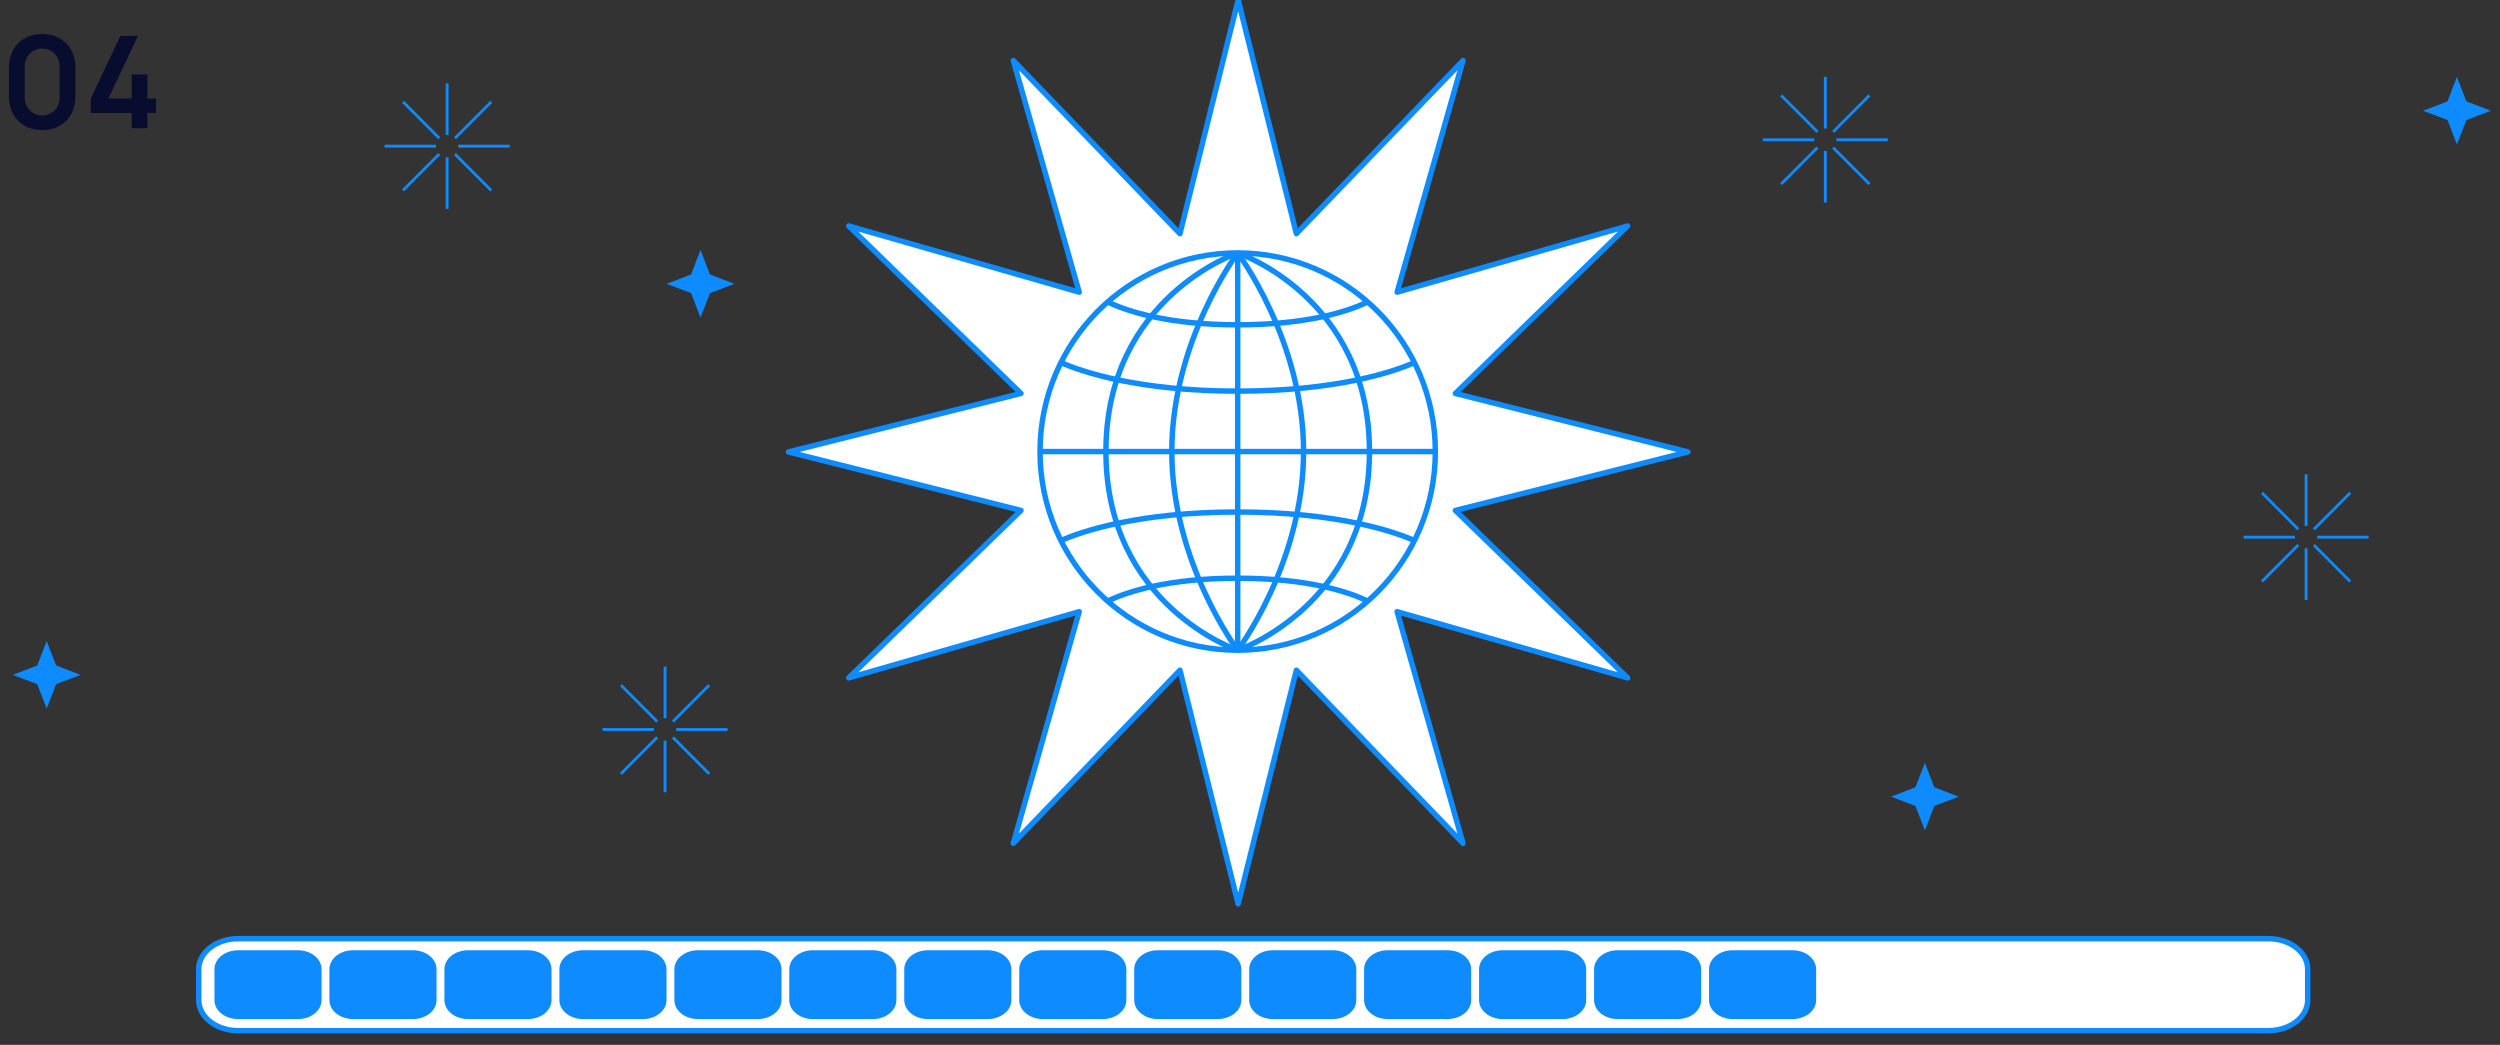 <?xml version="1.0" encoding="UTF-8"?> <svg xmlns="http://www.w3.org/2000/svg" width="390" height="163" viewBox="0 0 390 163" fill="none"><rect x="0" y="0" width="390" height="163" fill="#333333" stroke="none"/> <g clip-path="url(#clip0_507_33839)"> <path d="M6.58 20.3C9.65 20.3 11.76 18.19 11.76 15.12V10.48C11.76 7.41 9.65 5.3 6.58 5.3C3.51 5.3 1.4 7.41 1.4 10.48V15.12C1.4 18.19 3.51 20.3 6.58 20.3ZM6.58 18.01C5.06 18.01 3.86 16.81 3.86 15.29V10.3C3.86 8.77 5.06 7.57 6.58 7.57C8.1 7.57 9.3 8.77 9.3 10.3V15.29C9.3 16.81 8.1 18.01 6.58 18.01ZM22.984 20V17.62H24.334V15.37H22.984V11.62H20.544V15.37H16.914L21.524 5.6H18.774L14.164 15.37V17.62H20.544V20H22.984Z" fill="#080D2F"></path> <path d="M37.139 160.782C33.75 160.782 31 158.649 31 156.019V151.194C31 148.564 33.75 146.431 37.139 146.431H353.861C357.25 146.431 360 148.564 360 151.194V156.019C360 158.649 357.25 160.782 353.861 160.782H37.139Z" fill="white" stroke="#0E8BFF" stroke-width="0.85" stroke-miterlimit="10"></path> <path d="M37.139 158.549C35.349 158.549 33.878 157.421 33.878 156.019V151.194C33.878 149.805 35.333 148.664 37.139 148.664H46.476C48.266 148.664 49.737 149.792 49.737 151.194V156.019C49.737 157.408 48.282 158.549 46.476 158.549H37.139Z" fill="#0E8BFF" stroke="#0E8BFF" stroke-width="0.85" stroke-miterlimit="10"></path> <path d="M55.077 158.549C53.286 158.549 51.815 157.421 51.815 156.019V151.194C51.815 149.805 53.27 148.664 55.077 148.664H64.413C66.204 148.664 67.675 149.792 67.675 151.194V156.019C67.675 157.408 66.22 158.549 64.413 158.549H55.077Z" fill="#0E8BFF" stroke="#0E8BFF" stroke-width="0.85" stroke-miterlimit="10"></path> <path d="M73.014 158.549C71.224 158.549 69.753 157.421 69.753 156.019V151.194C69.753 149.805 71.208 148.664 73.014 148.664H82.351C84.141 148.664 85.612 149.792 85.612 151.194V156.019C85.612 157.408 84.157 158.549 82.351 158.549H73.014Z" fill="#0E8BFF" stroke="#0E8BFF" stroke-width="0.85" stroke-miterlimit="10"></path> <path d="M90.953 158.549C89.162 158.549 87.691 157.421 87.691 156.019V151.194C87.691 149.805 89.146 148.664 90.953 148.664H100.289C102.08 148.664 103.551 149.792 103.551 151.194V156.019C103.551 157.408 102.096 158.549 100.289 158.549H90.953Z" fill="#0E8BFF" stroke="#0E8BFF" stroke-width="0.85" stroke-miterlimit="10"></path> <path d="M108.888 158.549C107.098 158.549 105.627 157.421 105.627 156.019V151.194C105.627 149.805 107.082 148.664 108.888 148.664H118.225C120.015 148.664 121.486 149.792 121.486 151.194V156.019C121.486 157.408 120.031 158.549 118.225 158.549H108.888Z" fill="#0E8BFF" stroke="#0E8BFF" stroke-width="0.85" stroke-miterlimit="10"></path> <path d="M126.812 158.549C125.022 158.549 123.551 157.421 123.551 156.019V151.194C123.551 149.805 125.006 148.664 126.812 148.664H136.149C137.939 148.664 139.41 149.792 139.41 151.194V156.019C139.41 157.408 137.955 158.549 136.149 158.549H126.812Z" fill="#0E8BFF" stroke="#0E8BFF" stroke-width="0.85" stroke-miterlimit="10"></path> <path d="M144.75 158.549C142.959 158.549 141.488 157.421 141.488 156.019V151.194C141.488 149.805 142.943 148.664 144.75 148.664H154.086C155.877 148.664 157.348 149.792 157.348 151.194V156.019C157.348 157.408 155.893 158.549 154.086 158.549H144.75Z" fill="#0E8BFF" stroke="#0E8BFF" stroke-width="0.85" stroke-miterlimit="10"></path> <path d="M162.687 158.549C160.897 158.549 159.426 157.421 159.426 156.019V151.194C159.426 149.805 160.881 148.664 162.687 148.664H172.024C173.814 148.664 175.285 149.792 175.285 151.194V156.019C175.285 157.408 173.83 158.549 172.024 158.549H162.687Z" fill="#0E8BFF" stroke="#0E8BFF" stroke-width="0.85" stroke-miterlimit="10"></path> <path d="M180.625 158.549C178.834 158.549 177.363 157.421 177.363 156.019V151.194C177.363 149.805 178.818 148.664 180.625 148.664H189.961C191.752 148.664 193.223 149.792 193.223 151.194V156.019C193.223 157.408 191.768 158.549 189.961 158.549H180.625Z" fill="#0E8BFF" stroke="#0E8BFF" stroke-width="0.85" stroke-miterlimit="10"></path> <path d="M198.561 158.549C196.771 158.549 195.3 157.421 195.3 156.019V151.194C195.3 149.805 196.755 148.664 198.561 148.664H207.898C209.688 148.664 211.159 149.792 211.159 151.194V156.019C211.159 157.408 209.704 158.549 207.898 158.549H198.561Z" fill="#0E8BFF" stroke="#0E8BFF" stroke-width="0.85" stroke-miterlimit="10"></path> <path d="M216.483 158.549C214.692 158.549 213.222 157.421 213.222 156.019V151.194C213.222 149.805 214.676 148.664 216.483 148.664H225.82C227.61 148.664 229.081 149.792 229.081 151.194V156.019C229.081 157.408 227.626 158.549 225.82 158.549H216.483Z" fill="#0E8BFF" stroke="#0E8BFF" stroke-width="0.85" stroke-miterlimit="10"></path> <path d="M234.421 158.549C232.63 158.549 231.159 157.421 231.159 156.019V151.194C231.159 149.805 232.614 148.664 234.421 148.664H243.757C245.548 148.664 247.018 149.792 247.018 151.194V156.019C247.018 157.408 245.564 158.549 243.757 158.549H234.421Z" fill="#0E8BFF" stroke="#0E8BFF" stroke-width="0.85" stroke-miterlimit="10"></path> <path d="M252.36 158.549C250.569 158.549 249.099 157.421 249.099 156.019V151.194C249.099 149.805 250.553 148.664 252.36 148.664H261.697C263.487 148.664 264.958 149.792 264.958 151.194V156.019C264.958 157.408 263.503 158.549 261.697 158.549H252.36Z" fill="#0E8BFF" stroke="#0E8BFF" stroke-width="0.85" stroke-miterlimit="10"></path> <path d="M270.296 158.549C268.505 158.549 267.034 157.421 267.034 156.019V151.194C267.034 149.805 268.489 148.664 270.296 148.664H279.632C281.423 148.664 282.893 149.792 282.893 151.194V156.019C282.893 157.408 281.439 158.549 279.632 158.549H270.296Z" fill="#0E8BFF" stroke="#0E8BFF" stroke-width="0.85" stroke-miterlimit="10"></path> <path d="M69.529 24.535V32.598H69.974V24.535C69.9 24.548 69.826 24.548 69.751 24.548C69.677 24.548 69.603 24.548 69.529 24.535Z" fill="#0E8BFF"></path> <path d="M69.974 21.062V13H69.529V21.062C69.603 21.05 69.677 21.05 69.751 21.05C69.826 21.05 69.9 21.062 69.974 21.062Z" fill="#0E8BFF"></path> <path d="M71.478 23.022H79.501V22.576H71.478C71.491 22.65 71.491 22.724 71.491 22.799C71.491 22.873 71.478 22.948 71.478 23.022Z" fill="#0E8BFF"></path> <path d="M68.023 22.576H60V23.022H68.023C68.01 22.948 68.01 22.873 68.01 22.799C68.01 22.724 68.01 22.65 68.023 22.576Z" fill="#0E8BFF"></path> <path d="M68.691 21.422L63.025 15.729L62.717 16.039L68.382 21.732C68.469 21.608 68.567 21.509 68.691 21.422Z" fill="#0E8BFF"></path> <path d="M70.811 24.176L76.476 29.869L76.784 29.559L71.119 23.866C71.033 23.99 70.934 24.089 70.811 24.176Z" fill="#0E8BFF"></path> <path d="M71.119 21.732L76.784 16.039L76.476 15.729L70.811 21.422C70.934 21.509 71.033 21.608 71.119 21.732Z" fill="#0E8BFF"></path> <path d="M68.368 23.866L62.703 29.559L63.012 29.869L68.677 24.176C68.566 24.089 68.467 23.99 68.368 23.866Z" fill="#0E8BFF"></path> <path d="M103.529 115.535V123.598H103.974V115.535C103.9 115.548 103.826 115.548 103.751 115.548C103.677 115.548 103.603 115.548 103.529 115.535Z" fill="#0E8BFF"></path> <path d="M103.974 112.062V104H103.529V112.062C103.603 112.05 103.677 112.05 103.751 112.05C103.826 112.05 103.9 112.062 103.974 112.062Z" fill="#0E8BFF"></path> <path d="M105.479 114.022H113.501V113.576H105.479C105.491 113.65 105.491 113.725 105.491 113.799C105.491 113.873 105.479 113.948 105.479 114.022Z" fill="#0E8BFF"></path> <path d="M102.023 113.576H94V114.022H102.023C102.01 113.948 102.01 113.873 102.01 113.799C102.01 113.725 102.01 113.65 102.023 113.576Z" fill="#0E8BFF"></path> <path d="M102.691 112.422L97.025 106.729L96.717 107.039L102.382 112.732C102.468 112.608 102.567 112.509 102.691 112.422Z" fill="#0E8BFF"></path> <path d="M104.811 115.176L110.476 120.869L110.784 120.559L105.119 114.866C105.033 114.99 104.934 115.089 104.811 115.176Z" fill="#0E8BFF"></path> <path d="M105.119 112.732L110.784 107.039L110.476 106.729L104.811 112.422C104.934 112.509 105.033 112.608 105.119 112.732Z" fill="#0E8BFF"></path> <path d="M102.368 114.866L96.703 120.559L97.012 120.869L102.677 115.176C102.566 115.089 102.467 114.99 102.368 114.866Z" fill="#0E8BFF"></path> <path d="M383.282 12L384.754 15.81L388.564 17.282L384.754 18.727L383.282 22.538L381.811 18.727L378 17.282L381.811 15.81L383.282 12Z" fill="#0E8BFF"></path> <path d="M284.529 23.535V31.598H284.974V23.535C284.9 23.548 284.826 23.548 284.751 23.548C284.677 23.548 284.603 23.548 284.529 23.535Z" fill="#0E8BFF"></path> <path d="M284.974 20.062V12H284.529V20.062C284.603 20.05 284.677 20.05 284.751 20.05C284.826 20.05 284.9 20.062 284.974 20.062Z" fill="#0E8BFF"></path> <path d="M286.479 22.022H294.501V21.576H286.479C286.491 21.65 286.491 21.724 286.491 21.799C286.491 21.873 286.479 21.948 286.479 22.022Z" fill="#0E8BFF"></path> <path d="M283.023 21.576H275V22.022H283.023C283.01 21.948 283.01 21.873 283.01 21.799C283.01 21.724 283.01 21.65 283.023 21.576Z" fill="#0E8BFF"></path> <path d="M283.691 20.422L278.025 14.729L277.717 15.039L283.382 20.732C283.468 20.608 283.567 20.509 283.691 20.422Z" fill="#0E8BFF"></path> <path d="M285.811 23.176L291.476 28.869L291.784 28.559L286.119 22.866C286.033 22.99 285.934 23.089 285.811 23.176Z" fill="#0E8BFF"></path> <path d="M286.119 20.732L291.784 15.039L291.476 14.729L285.811 20.422C285.934 20.509 286.033 20.608 286.119 20.732Z" fill="#0E8BFF"></path> <path d="M283.368 22.866L277.703 28.559L278.012 28.869L283.677 23.176C283.566 23.089 283.467 22.99 283.368 22.866Z" fill="#0E8BFF"></path> <path d="M7.282 100L8.754 103.811L12.564 105.282L8.754 106.728L7.282 110.538L5.811 106.728L2 105.282L5.811 103.811L7.282 100Z" fill="#0E8BFF"></path> <path d="M109.282 39L110.754 42.81L114.564 44.282L110.754 45.727L109.282 49.538L107.811 45.727L104 44.282L107.811 42.81L109.282 39Z" fill="#0E8BFF"></path> <path d="M300.282 119L301.754 122.811L305.564 124.282L301.754 125.728L300.282 129.538L298.811 125.728L295 124.282L298.811 122.811L300.282 119Z" fill="#0E8BFF"></path> <path d="M359.529 85.535V93.598H359.974V85.535C359.9 85.548 359.826 85.548 359.751 85.548C359.677 85.548 359.603 85.548 359.529 85.535Z" fill="#0E8BFF"></path> <path d="M359.974 82.062V74H359.529V82.062C359.603 82.05 359.677 82.05 359.751 82.05C359.826 82.05 359.9 82.062 359.974 82.062Z" fill="#0E8BFF"></path> <path d="M361.479 84.022H369.501V83.576H361.479C361.491 83.65 361.491 83.725 361.491 83.799C361.491 83.873 361.479 83.948 361.479 84.022Z" fill="#0E8BFF"></path> <path d="M358.023 83.576H350V84.022H358.023C358.01 83.948 358.01 83.873 358.01 83.799C358.01 83.725 358.01 83.65 358.023 83.576Z" fill="#0E8BFF"></path> <path d="M358.691 82.422L353.025 76.729L352.717 77.039L358.382 82.732C358.468 82.608 358.567 82.509 358.691 82.422Z" fill="#0E8BFF"></path> <path d="M360.811 85.176L366.476 90.869L366.784 90.559L361.119 84.866C361.033 84.99 360.934 85.089 360.811 85.176Z" fill="#0E8BFF"></path> <path d="M361.119 82.732L366.784 77.039L366.476 76.729L360.811 82.422C360.934 82.509 361.033 82.608 361.119 82.732Z" fill="#0E8BFF"></path> <path d="M358.368 84.866L352.703 90.559L353.012 90.869L358.677 85.176C358.566 85.089 358.467 84.99 358.368 84.866Z" fill="#0E8BFF"></path> <path d="M193.153 0L202.235 36.452L228.23 9.446L217.952 45.579L253.907 35.25L227.034 61.373L263.306 70.5L227.034 79.627L253.907 105.75L217.952 95.421L228.23 131.554L202.235 104.548L193.153 141L184.071 104.548L158.077 131.554L168.355 95.421L132.4 105.75L159.273 79.627L123 70.5L159.273 61.373L132.4 35.25L168.355 45.579L158.077 9.446L184.071 36.452L193.153 0Z" fill="white" stroke="#0E8BFF" stroke-width="0.85" stroke-miterlimit="10" stroke-linejoin="round"></path> <path d="M162.244 70.443H223.913" stroke="#0E8BFF" stroke-width="0.85" stroke-miterlimit="10"></path> <path d="M193.079 39.438V101.431" stroke="#0E8BFF" stroke-width="0.85" stroke-miterlimit="10"></path> <path d="M193.079 101.431C193.079 101.431 203.357 87.74 203.357 70.444C203.357 53.148 193.079 39.457 193.079 39.457" stroke="#0E8BFF" stroke-width="0.85" stroke-miterlimit="10"></path> <path d="M193.079 101.431C210.108 101.431 223.913 87.558 223.913 70.444C223.913 53.33 210.108 39.457 193.079 39.457C176.049 39.457 162.244 53.33 162.244 70.444C162.244 87.558 176.049 101.431 193.079 101.431Z" stroke="#0E8BFF" stroke-width="0.85" stroke-miterlimit="10"></path> <path d="M193.079 101.431C193.079 101.431 213.635 94.52 213.635 70.444C213.635 46.368 193.079 39.457 193.079 39.457" stroke="#0E8BFF" stroke-width="0.85" stroke-miterlimit="10"></path> <path d="M193.078 101.431C193.078 101.431 182.8 87.74 182.8 70.444C182.8 53.148 193.078 39.457 193.078 39.457" stroke="#0E8BFF" stroke-width="0.85" stroke-miterlimit="10"></path> <path d="M193.08 101.431C193.08 101.431 172.523 94.52 172.523 70.444C172.523 46.368 193.08 39.457 193.08 39.457" stroke="#0E8BFF" stroke-width="0.85" stroke-miterlimit="10"></path> <path d="M165.495 84.322C168.784 82.895 177.605 79.871 193.078 79.871C208.551 79.871 217.372 82.895 220.661 84.322" stroke="#0E8BFF" stroke-width="0.85" stroke-miterlimit="10"></path> <path d="M172.785 93.769C175.981 92.248 182.316 90.2 193.08 90.2C203.769 90.2 210.067 92.21 213.3 93.731" stroke="#0E8BFF" stroke-width="0.85" stroke-miterlimit="10"></path> <path d="M165.495 56.566C168.784 57.993 177.605 61.017 193.078 61.017C208.551 61.017 217.372 57.993 220.661 56.566" stroke="#0E8BFF" stroke-width="0.85" stroke-miterlimit="10"></path> <path d="M172.785 47.101C175.981 48.622 182.316 50.669 193.08 50.669C203.769 50.669 210.067 48.66 213.3 47.138" stroke="#0E8BFF" stroke-width="0.85" stroke-miterlimit="10"></path> </g> <defs> <clipPath id="clip0_507_33839"> <rect width="390" height="163" fill="white"></rect> </clipPath> </defs> </svg> 